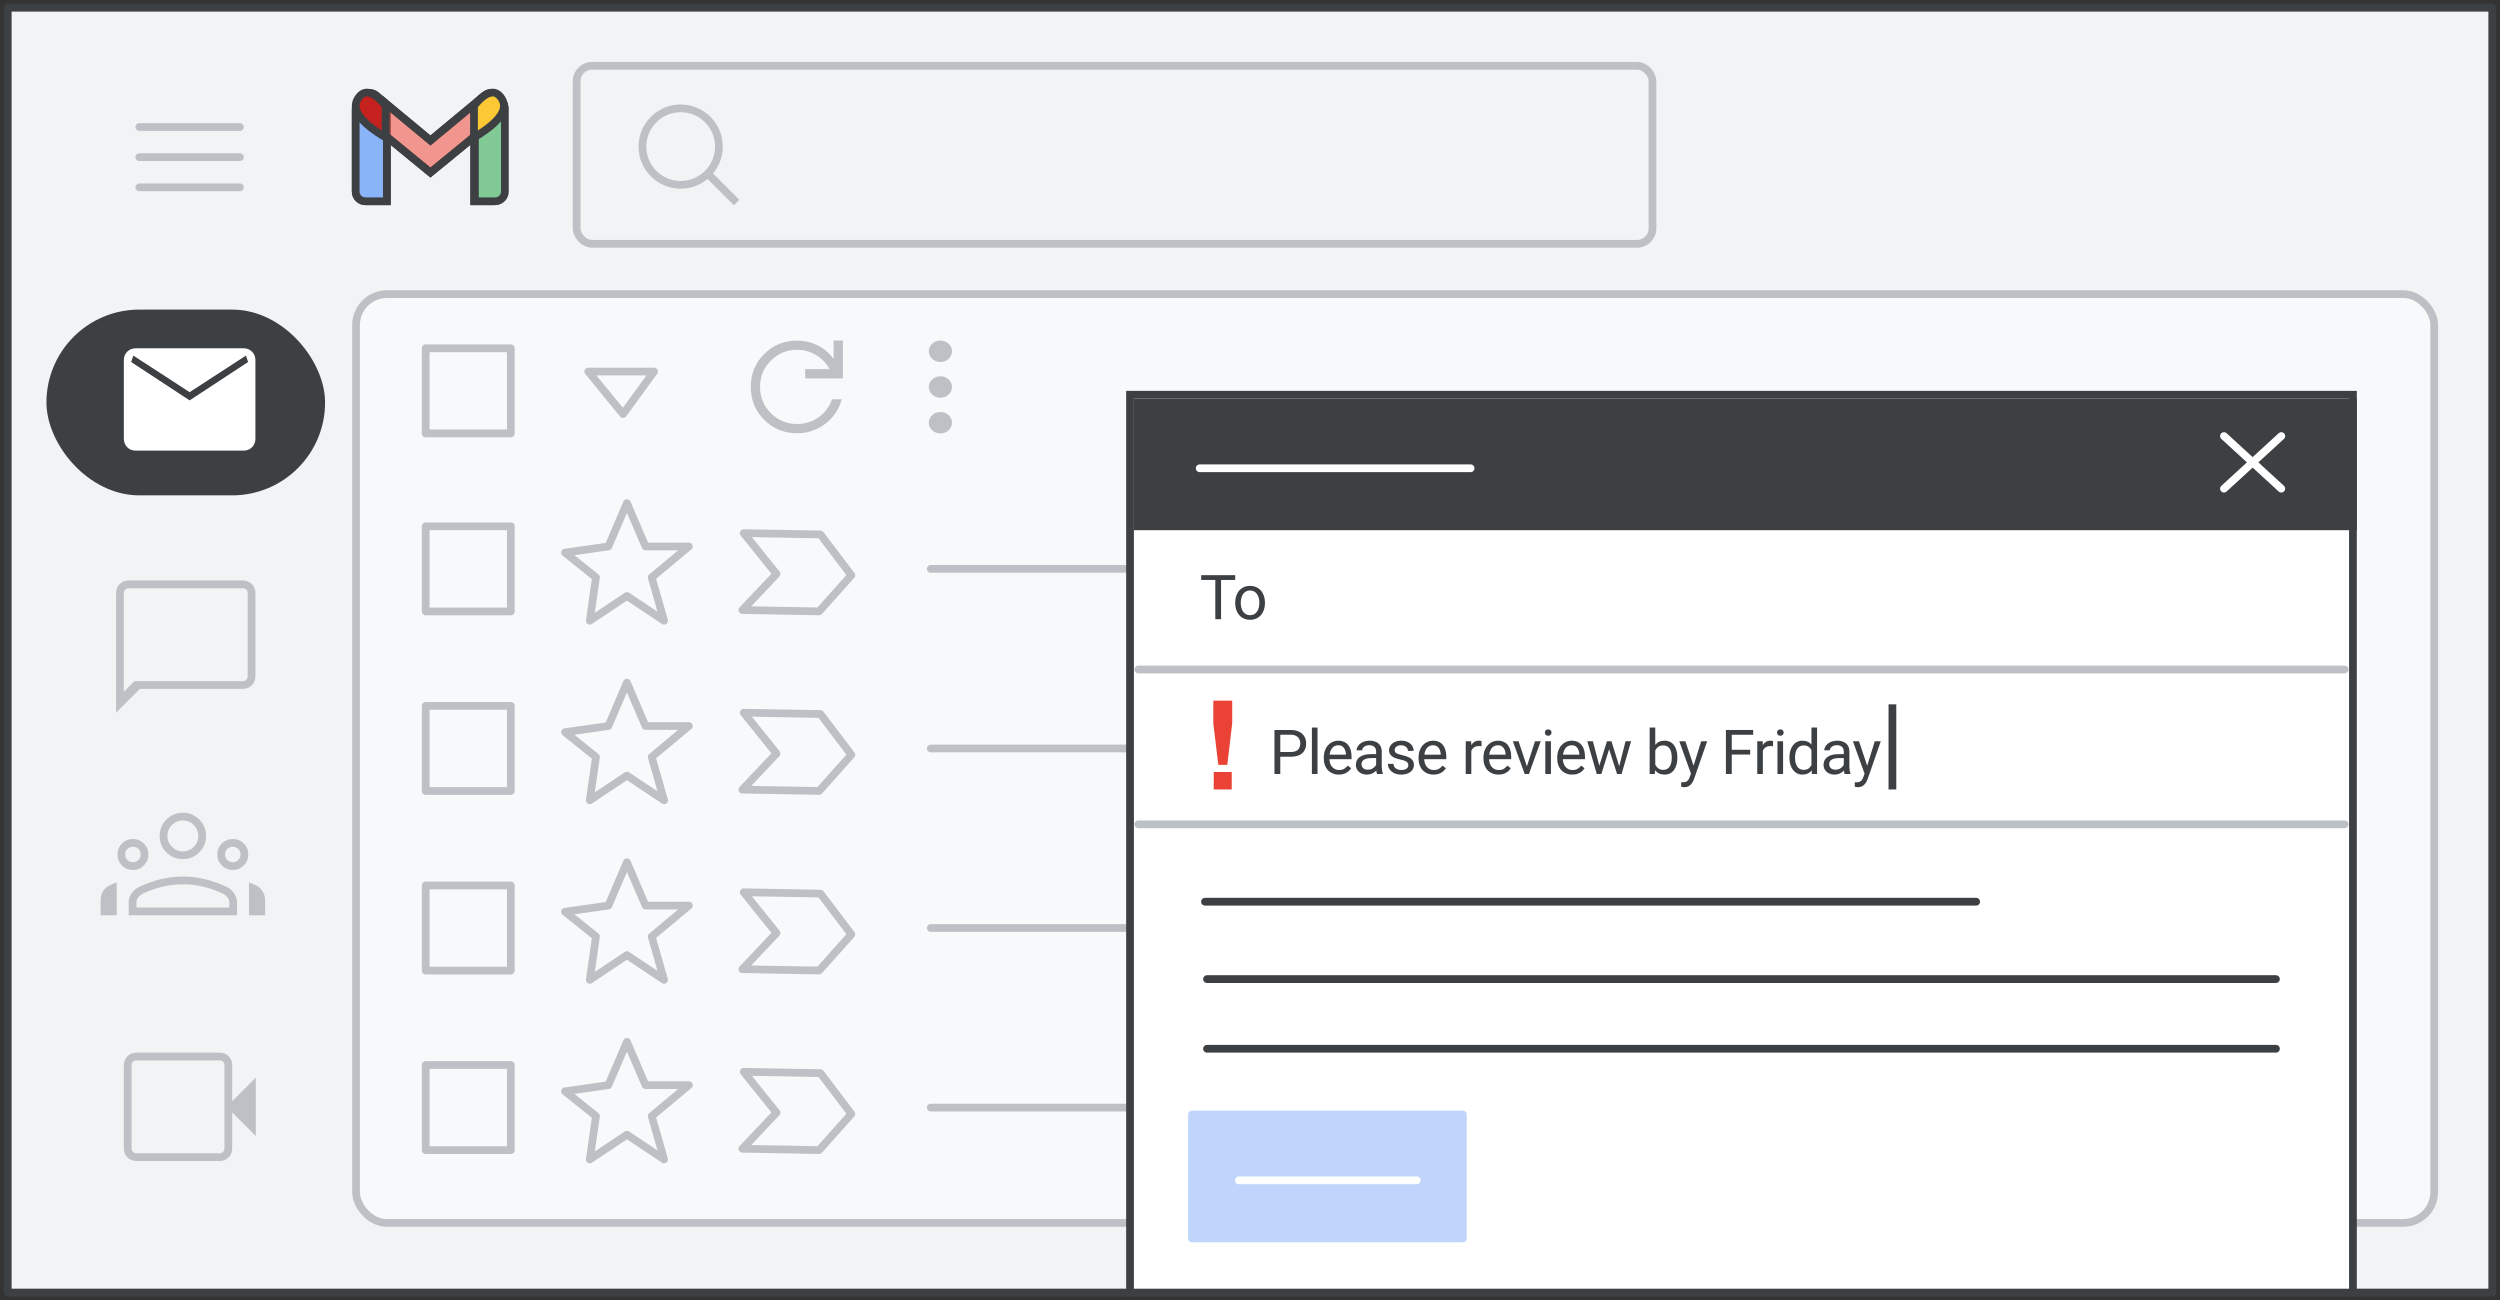 <?xml version="1.0" encoding="UTF-8"?>
<svg width="323px" height="168px" viewBox="0 0 323 168" version="1.1" xmlns="http://www.w3.org/2000/svg" xmlns:xlink="http://www.w3.org/1999/xlink" jetway-hooks="{}">
    <rect x="0" y="0" width="323" height="168" fill="#333333" stroke="none"/>
    <title>gmail-compose-exclamation-point</title>
    <g jetway-hook-id="BF36CAF0-791D-43D2-AA6A-C7175B95B940" id="gmail-compose-exclamation-point" stroke="none" stroke-width="1" fill="none" fill-rule="evenodd">
        <g jetway-hook-id="9554BDBB-95F5-4598-BE6A-B53F8F1308BA" id="Group">
            <g jetway-hook-id="910B7D93-B9D1-4671-A6E6-4AC3727F74FD">
                <g jetway-hook-id="4BF66750-F840-44DC-87BF-1671B5163443" id="Frames/desktop-light" transform="translate(1, 1)">
                    <rect jetway-hook-id="5E7FFC1F-4CEA-422D-8415-827341862A8F" id="border-copy" stroke="#3C4043" fill="#F1F3F4" stroke-linejoin="round" x="0" y="0" width="321" height="166"></rect>
                    <g jetway-hook-id="F2364B2D-76D0-465A-A457-2F75B56F43F1" id="Group-6" transform="translate(17, 7)">
                        <g jetway-hook-id="77864D29-FEB3-4250-9FE1-94EADFA4C0F0" id="Group" transform="translate(27, 3)">
                            <g jetway-hook-id="B81B63D3-A86B-4E23-A39D-4373870BD5FF" id="Logos/gmail">
                                <g jetway-hook-id="F6762DDA-5E00-4AE4-9776-B74E4237FA32" id="Group-6" transform="translate(0.957, 0.957)">
                                    <g jetway-hook-id="96055324-DC85-4EBB-96AC-DDA3EFF7416A" id="Group-5" fill="#FFFFFF">
                                        <g jetway-hook-id="D6852200-C99E-4F04-BD39-AE725071DBBF" id="Group">
                                            <path d="M1.244,0.858 L2.779,0.858 C3.466,0.858 4.023,1.415 4.023,2.102 L4.023,14.043 L4.023,14.043 L1.244,14.043 C0.557,14.043 9.99219893e-16,13.486 0,12.799 L0,2.102 C-8.41179808e-17,1.415 0.557,0.858 1.244,0.858 Z" jetway-hook-id="2E19C7A1-6539-46CB-92B6-931EC620389E" id="Rectangle" stroke="#3C4043"></path>
                                            <path d="M16.531,0.858 L17.905,0.858 C18.592,0.858 19.149,1.415 19.149,2.102 L19.149,12.799 C19.149,13.486 18.592,14.043 17.905,14.043 L15.287,14.043 L15.287,14.043 L15.287,2.102 C15.287,1.415 15.844,0.858 16.531,0.858 Z" jetway-hook-id="4C9B5B87-E693-46D8-A9F9-2B1383CADD6B" id="Rectangle" stroke="#3C4043"></path>
                                            <path d="M16.71,0.344 C17.249,-0.082 18.031,0.009 18.457,0.548 L18.457,0.548 L18.935,1.152 C19.355,1.684 19.272,2.455 18.747,2.885 L18.747,2.885 L9.655,10.335 L0.563,2.885 C0.038,2.455 -0.046,1.684 0.375,1.152 L0.853,0.548 C1.279,0.009 2.061,-0.082 2.6,0.344 L2.622,0.362 L2.622,0.362 L9.655,6.193 L16.687,0.362 C16.691,0.359 16.695,0.356 16.699,0.353 Z" jetway-hook-id="C196FBB4-0E3C-4B86-B01B-FD4E6E0D5909" id="Combined-Shape" stroke="#3C4043" fill-opacity="0.54"></path>
                                            <path d="M15.287,5.802 L15.287,1.682 C16.896,-0.24 18.103,-0.515 18.908,0.858 C19.712,2.232 18.505,3.88 15.287,5.802 Z" jetway-hook-id="E93E2551-B648-4BDE-AF28-585504E31328" id="Path-4"></path>
                                            <path d="M0,5.802 L0,1.682 C1.609,-0.24 2.816,-0.515 3.621,0.858 C4.425,2.232 3.218,3.88 0,5.802 Z" jetway-hook-id="77BF27F7-8330-45FD-BFD9-FBDF05C4FFF5" id="Path-4" transform="translate(1.931, 2.901) scale(-1, 1) translate(-1.931, -2.901) "></path>
                                        </g>
                                    </g>
                                    <g jetway-hook-id="4150F26B-5E36-4B3A-9CC2-B5CB2C09A285" id="Group" stroke="#3C4043">
                                        <path d="M1.244,0.858 L2.779,0.858 C3.466,0.858 4.023,1.415 4.023,2.102 L4.023,14.043 L4.023,14.043 L1.244,14.043 C0.557,14.043 -1.37926624e-16,13.486 0,12.799 L0,2.102 C-8.41179808e-17,1.415 0.557,0.858 1.244,0.858 Z" jetway-hook-id="4E14E3D8-7D4A-43DB-B5AE-E6B4233C875B" id="Rectangle" fill="#8AB4F8"></path>
                                        <path d="M16.646,0.858 L18.03,0.858 C18.717,0.858 19.274,1.415 19.274,2.102 L19.274,12.799 C19.274,13.486 18.717,14.043 18.03,14.043 L15.402,14.043 L15.402,14.043 L15.402,2.102 C15.402,1.415 15.959,0.858 16.646,0.858 Z" jetway-hook-id="DF458F66-AAFF-4D70-8604-22CCC7E15AD2" id="Rectangle" fill="#81C995"></path>
                                        <path d="M16.71,0.344 C17.249,-0.082 18.031,0.009 18.457,0.548 L18.457,0.548 L18.935,1.152 C19.355,1.684 19.272,2.455 18.747,2.885 L18.747,2.885 L9.655,10.335 L0.563,2.885 C0.038,2.455 -0.046,1.684 0.375,1.152 L0.853,0.548 C1.279,0.009 2.061,-0.082 2.6,0.344 C2.607,0.35 2.615,0.356 2.622,0.362 L9.654,6.193 L16.687,0.362 L16.687,0.362 Z" jetway-hook-id="53D65071-0E0E-4F51-9DD5-C10A3462A161" id="Combined-Shape" fill-opacity="0.54" fill="#EA4335"></path>
                                        <path d="M15.287,5.802 L15.287,1.682 C16.896,-0.24 18.103,-0.515 18.908,0.858 C19.712,2.232 18.505,3.88 15.287,5.802 Z" jetway-hook-id="E908EAF2-A691-4407-A11A-4FD4B4404B15" id="Path-4" fill="#FCC934"></path>
                                        <path d="M0,5.802 L0,1.682 C1.609,-0.24 2.816,-0.515 3.621,0.858 C4.425,2.232 3.218,3.88 0,5.802 Z" jetway-hook-id="336FD09D-E280-4551-ABD4-EBD9DF644411" id="Path-4" fill="#C5221F" transform="translate(1.931, 2.901) scale(-1, 1) translate(-1.931, -2.901) "></path>
                                    </g>
                                </g>
                            </g>
                        </g>
                        <g jetway-hook-id="E7C2E25D-1A2E-46EA-9BA9-690E0D286F9E" id="Group" transform="translate(0, 8)" stroke="#BDC1C6" stroke-linecap="round" stroke-linejoin="round">
                            <g jetway-hook-id="B09246C4-11E7-4C1D-B4B9-9DD422C70873" id="UI/menu-dark-grey">
                                <line x1="1.40946282e-16" y1="0.406" x2="13" y2="0.406" jetway-hook-id="21EF03B8-3D74-42B0-9BBA-695503352075" id="Line"></line>
                                <line x1="1.40946282e-16" y1="4.306" x2="13" y2="4.306" jetway-hook-id="FE941647-7963-4118-856B-42C48869E999" id="Line"></line>
                                <line x1="1.40946282e-16" y1="8.206" x2="13" y2="8.206" jetway-hook-id="670638BC-959F-4079-B450-5B04E9BB7A49" id="Line"></line>
                            </g>
                        </g>
                        <g jetway-hook-id="14790650-DEBD-4BFF-B9EA-FA052FB3A8D8" id="Group-4" transform="translate(56, 0)" stroke="#BDC1C6">
                            <rect jetway-hook-id="AA34A957-B20F-4BBD-92BA-009D0B93BF2A" id="Rectangle" x="0.5" y="0.5" width="139" height="23" rx="2"></rect>
                            <g jetway-hook-id="C9882D30-2E3D-4EA3-84A5-A48DEC38661C" id="Group" transform="translate(9, 6)">
                                <circle jetway-hook-id="2893723F-1CC2-4C01-9B08-1DAA6A5CE49F" id="Oval" cx="4.941" cy="4.941" r="4.941"></circle>
                                <line x1="8.824" y1="8.824" x2="11.818" y2="11.818" jetway-hook-id="DB919C70-42D7-4E0D-8D90-DCB3B9FA134E" id="Line-6" stroke-linecap="square"></line>
                            </g>
                        </g>
                    </g>
                </g>
                <g jetway-hook-id="69054F35-F03C-46AA-BED6-65169E36E8F9" id="Group-5" transform="translate(46, 38)">
                    <rect jetway-hook-id="6CD52C69-1FA3-42E3-A4AA-5B3A6AEFBD0A" id="Rectangle" stroke="#BDC1C6" fill="#F8F9FA" x="0" y="0" width="268.5" height="120" rx="4"></rect>
                    <g jetway-hook-id="E7953BCB-A032-4D1D-BB33-82EA801C0873" id="Group-2" transform="translate(9, 27)" stroke="#BDC1C6" stroke-linejoin="round">
                        <g jetway-hook-id="231B1767-C33F-480F-8EB7-F263C39DA527" id="Group">
                            <g jetway-hook-id="D9387E8B-9EEA-4AAF-AA5E-A0B5F2F94664" transform="translate(64, 8)" id="UI/line-dark-grey" stroke-linecap="round">
                                <g jetway-hook-id="F13A6E2A-1459-4839-9015-52CE988FC27A">
                                    <line x1="1.257" y1="0.5" x2="184.743" y2="0.5" jetway-hook-id="98DA8B2F-C7F4-4DFE-91CC-19815D2DA589" id="Line-5"></line>
                                </g>
                            </g>
                            <g jetway-hook-id="8B738C32-A660-41ED-9771-7420BD909B6F" id="UI/checkbox-light-grey" transform="translate(0, 3)">
                                <rect jetway-hook-id="DAF7A05A-9E90-4251-9B79-47B80D209337" id="Rectangle" x="0" y="0" width="11" height="11"></rect>
                            </g>
                            <g jetway-hook-id="582B5FEA-4439-48F5-A4AE-E6783FFB1353" id="Icons/star" transform="translate(18, 0)" stroke-linecap="round">
                                <polygon jetway-hook-id="254091C2-6063-4D14-8DDB-95381533BE16" id="Path-4" points="5.6 5.6 8 0 10.4 5.6 16 5.6 11.2 9.6 12.8 15.2 8 12 3.2 15.2 4 9.6 0 6.4"></polygon>
                            </g>
                            <polygon jetway-hook-id="7011608A-2788-4BC8-94AA-27A67EB7BCAF" id="Path" transform="translate(48, 8.971) rotate(1) translate(-48, -8.971) " points="41 4 45.329 9.202 41 13.941 50.915 13.941 55 9.202 50.915 4"></polygon>
                        </g>
                        <g jetway-hook-id="B8EBC589-AD09-4E3F-8A08-568CDAA165E3" id="Group" transform="translate(0, 23.2)">
                            <g jetway-hook-id="62D03A3A-E5D4-465C-AB61-24FBAD880061" transform="translate(64, 8)" id="UI/line-dark-grey" stroke-linecap="round">
                                <g jetway-hook-id="F13A6E2A-1459-4839-9015-52CE988FC27A">
                                    <line x1="1.257" y1="0.5" x2="184.743" y2="0.5" jetway-hook-id="98DA8B2F-C7F4-4DFE-91CC-19815D2DA589" id="Line-5"></line>
                                </g>
                            </g>
                            <g jetway-hook-id="31854EBE-2F47-4246-AE3C-7F12E0028DBF" id="UI/checkbox-light-grey" transform="translate(0, 3)">
                                <rect jetway-hook-id="BC6AD291-3851-441E-BF24-EAA5D035CF71" id="Rectangle" x="0" y="0" width="11" height="11"></rect>
                            </g>
                            <g jetway-hook-id="F05E81C0-F6D1-42C6-AF37-C346CCBFDCC6" id="Icons/star" transform="translate(18, 0)" stroke-linecap="round">
                                <polygon jetway-hook-id="11EAD2A9-6F22-4BC3-8DE9-03C08C3E7EAF" id="Path-4" points="5.6 5.6 8 0 10.4 5.6 16 5.6 11.2 9.6 12.8 15.2 8 12 3.2 15.2 4 9.6 0 6.4"></polygon>
                            </g>
                            <polygon jetway-hook-id="9728B216-FCFC-4839-A997-45E32919D68F" id="Path" transform="translate(48, 8.971) rotate(1) translate(-48, -8.971) " points="41 4 45.329 9.202 41 13.941 50.915 13.941 55 9.202 50.915 4"></polygon>
                        </g>
                        <g jetway-hook-id="5AD9A54F-4E11-450A-B067-A9E6AE83AF4D" id="Group" transform="translate(0, 46.4)">
                            <g jetway-hook-id="152C5CEF-A7D5-4DCF-B6A6-BFC9E5F1F8D3" transform="translate(64, 8)" id="UI/line-dark-grey" stroke-linecap="round">
                                <g jetway-hook-id="F13A6E2A-1459-4839-9015-52CE988FC27A">
                                    <line x1="1.257" y1="0.5" x2="184.743" y2="0.5" jetway-hook-id="98DA8B2F-C7F4-4DFE-91CC-19815D2DA589" id="Line-5"></line>
                                </g>
                            </g>
                            <g jetway-hook-id="7AC8166A-61D4-4188-AB76-9DCF2A200E60" id="UI/checkbox-light-grey" transform="translate(0, 3)">
                                <rect jetway-hook-id="A52DCF10-4D86-47B6-807D-D958D1D30635" id="Rectangle" x="0" y="0" width="11" height="11"></rect>
                            </g>
                            <g jetway-hook-id="3C028224-F1D6-4368-89B7-F590840EC240" id="Icons/star" transform="translate(18, 0)" stroke-linecap="round">
                                <polygon jetway-hook-id="C2B65032-7552-47B0-8CFC-5C0E05B36778" id="Path-4" points="5.6 5.6 8 0 10.4 5.6 16 5.6 11.2 9.6 12.8 15.2 8 12 3.2 15.2 4 9.6 0 6.4"></polygon>
                            </g>
                            <polygon jetway-hook-id="77D725AB-196A-44D2-A84E-77A929AF9ED3" id="Path" transform="translate(48, 8.971) rotate(1) translate(-48, -8.971) " points="41 4 45.329 9.202 41 13.941 50.915 13.941 55 9.202 50.915 4"></polygon>
                        </g>
                        <g jetway-hook-id="9ED28291-4AC3-4010-8954-E99136414BA6" id="Group" transform="translate(0, 69.6)">
                            <g jetway-hook-id="C8C5AC43-61F9-4AC0-9C0D-7E9365C981BA" transform="translate(64, 8)" id="UI/line-dark-grey" stroke-linecap="round">
                                <g jetway-hook-id="F13A6E2A-1459-4839-9015-52CE988FC27A">
                                    <line x1="1.257" y1="0.5" x2="184.743" y2="0.5" jetway-hook-id="98DA8B2F-C7F4-4DFE-91CC-19815D2DA589" id="Line-5"></line>
                                </g>
                            </g>
                            <g jetway-hook-id="1BECA532-41D0-42FD-A1C2-FB7EB52B555E" id="UI/checkbox-light-grey" transform="translate(0, 3)">
                                <rect jetway-hook-id="AE41C9D8-94C5-4228-8710-4727F6864A17" id="Rectangle" x="0" y="0" width="11" height="11"></rect>
                            </g>
                            <g jetway-hook-id="C3952A05-4DBB-410F-81C2-BD51C865D901" id="Icons/star" transform="translate(18, 0)" stroke-linecap="round">
                                <polygon jetway-hook-id="D4D71729-F195-4601-9628-8464F844C54D" id="Path-4" points="5.6 5.6 8 0 10.4 5.6 16 5.6 11.2 9.6 12.8 15.2 8 12 3.2 15.2 4 9.6 0 6.4"></polygon>
                            </g>
                            <polygon jetway-hook-id="D5B89CE8-65D4-4D30-98ED-4B61ADDD52DA" id="Path" transform="translate(48, 8.971) rotate(1) translate(-48, -8.971) " points="41 4 45.329 9.202 41 13.941 50.915 13.941 55 9.202 50.915 4"></polygon>
                        </g>
                    </g>
                    <g jetway-hook-id="2588986C-4C8F-48FC-80EF-F3FD30F44B1C" id="UI/checkbox-light-grey" transform="translate(9, 7)" stroke="#BDC1C6" stroke-linejoin="round">
                        <rect jetway-hook-id="5834984F-04DF-47A3-814B-B901BF15DD28" id="Rectangle" x="0" y="0" width="11" height="11"></rect>
                    </g>
                    <g jetway-hook-id="8C36267A-6846-4905-939A-932E4DFEE913" id="Icons/arrow-expand-sm" transform="translate(30, 10)" stroke="#BDC1C6" stroke-linecap="round" stroke-linejoin="round">
                        <polygon jetway-hook-id="5188738D-BDD5-450B-8BD6-62EA3118360E" id="Path-4" points="0 0 8.5 0 4.5 5.5"></polygon>
                    </g>
                    <g jetway-hook-id="41259733-40C5-4F7A-8D96-ACB297EC3A0C" id="Icons/menu-more-light-grey" transform="translate(74, 6)" fill="#BDC1C6">
                        <ellipse jetway-hook-id="31CDE8BF-8526-4496-9612-5BEB4154A94F" id="Oval" cx="1.5" cy="1.385" rx="1.5" ry="1.385"></ellipse>
                        <ellipse jetway-hook-id="A9232C67-4199-45E7-8E6D-D6B833449821" id="Oval" cx="1.5" cy="6" rx="1.5" ry="1.385"></ellipse>
                        <ellipse jetway-hook-id="8AD0FF8E-7966-4B1D-B0C2-DAC2D34F826D" id="Oval" cx="1.5" cy="10.615" rx="1.5" ry="1.385"></ellipse>
                    </g>
                    <g jetway-hook-id="951C3329-9371-47B3-AD10-8E6BF7BF1BAD" id="refresh_BASELINE_NV200_24dp" transform="translate(51, 6)" fill="#BDC1C6" fill-rule="nonzero">
                        <path d="M5.99,11.98 C4.313,11.98 2.895,11.401 1.737,10.243 C0.579,9.085 0,7.667 0,5.99 C0,4.313 0.579,2.895 1.737,1.737 C2.895,0.579 4.313,0 5.99,0 C6.922,0 7.804,0.206 8.635,0.619 C9.467,1.032 10.156,1.617 10.702,2.376 L10.702,0 L11.9,0 L11.9,4.892 L7.028,4.892 L7.028,3.694 L10.183,3.694 C9.757,2.922 9.171,2.313 8.426,1.867 C7.68,1.421 6.868,1.198 5.99,1.198 C4.659,1.198 3.527,1.664 2.596,2.596 C1.664,3.527 1.198,4.659 1.198,5.99 C1.198,7.321 1.664,8.452 2.596,9.384 C3.527,10.316 4.659,10.782 5.99,10.782 C7.015,10.782 7.94,10.489 8.765,9.903 C9.591,9.318 10.17,8.546 10.502,7.587 L11.76,7.587 C11.401,8.892 10.685,9.95 9.614,10.762 C8.542,11.574 7.334,11.98 5.99,11.98 Z" jetway-hook-id="F9D92A5E-6007-45D9-B4B8-3B16FDF0325D" id="Path"></path>
                    </g>
                </g>
                <g jetway-hook-id="9234D0B8-7509-444C-93E0-E1AFCFEFD551" id="videocam_BASELINE_P900_24dp-(3)" transform="translate(16, 136)" fill="#BDC1C6" fill-rule="nonzero">
                    <path d="M1.625,14 C1.158,14 0.771,13.846 0.463,13.537 C0.154,13.229 4.4408921e-16,12.842 4.4408921e-16,12.375 L4.4408921e-16,1.625 C4.4408921e-16,1.158 0.154,0.771 0.463,0.463 C0.771,0.154 1.158,0 1.625,0 L12.4,0 C12.85,0 13.229,0.154 13.537,0.463 C13.846,0.771 14,1.158 14,1.625 L14,6.275 L17.05,3.225 L17.05,10.775 L14,7.725 L14,12.375 C14,12.842 13.846,13.229 13.537,13.537 C13.229,13.846 12.85,14 12.4,14 L1.625,14 Z M1.625,13 L12.4,13 C12.567,13 12.708,12.942 12.825,12.825 C12.942,12.708 13,12.558 13,12.375 L13,1.625 C13,1.442 12.942,1.292 12.825,1.175 C12.708,1.058 12.567,1 12.4,1 L1.625,1 C1.442,1 1.292,1.058 1.175,1.175 C1.058,1.292 1,1.442 1,1.625 L1,12.375 C1,12.558 1.058,12.708 1.175,12.825 C1.292,12.942 1.442,13 1.625,13 Z M1,13 C1,13 1,12.942 1,12.825 C1,12.708 1,12.558 1,12.375 L1,1.625 C1,1.442 1,1.292 1,1.175 C1,1.058 1,1 1,1 C1,1 1,1.058 1,1.175 C1,1.292 1,1.442 1,1.625 L1,12.375 C1,12.558 1,12.708 1,12.825 C1,12.942 1,13 1,13 Z" jetway-hook-id="4AB2CE18-9655-4A63-9F43-71A71BF19387" id="Shape"></path>
                </g>
                <g jetway-hook-id="DC661143-19C7-45A2-8EC6-A5E95292E191" id="gmail_groups_BASELINE_P900_24dp" transform="translate(13, 105)" fill="#BDC1C6" fill-rule="nonzero">
                    <path d="M10.625,6 C9.792,6 9.083,5.708 8.5,5.125 C7.917,4.542 7.625,3.833 7.625,3 C7.625,2.183 7.917,1.479 8.5,0.887 C9.083,0.296 9.792,0 10.625,0 C11.458,0 12.167,0.296 12.75,0.887 C13.333,1.479 13.625,2.183 13.625,3 C13.625,3.833 13.333,4.542 12.75,5.125 C12.167,5.708 11.458,6 10.625,6 Z M3.625,13.25 L3.625,11.6 C3.625,11.183 3.746,10.796 3.987,10.438 C4.229,10.079 4.55,9.8 4.95,9.6 C5.9,9.15 6.846,8.812 7.787,8.588 C8.729,8.363 9.675,8.25 10.625,8.25 C11.575,8.25 12.521,8.363 13.463,8.588 C14.404,8.812 15.35,9.15 16.3,9.6 C16.7,9.8 17.021,10.079 17.262,10.438 C17.504,10.796 17.625,11.183 17.625,11.6 L17.625,13.25 L3.625,13.25 Z M10.625,5 C11.175,5 11.646,4.804 12.037,4.412 C12.429,4.021 12.625,3.55 12.625,3 C12.625,2.45 12.429,1.979 12.037,1.587 C11.646,1.196 11.175,1 10.625,1 C10.075,1 9.604,1.196 9.213,1.587 C8.821,1.979 8.625,2.45 8.625,3 C8.625,3.55 8.821,4.021 9.213,4.412 C9.604,4.804 10.075,5 10.625,5 Z M4.625,12.25 L16.625,12.25 L16.625,11.6 C16.625,11.367 16.554,11.154 16.413,10.963 C16.271,10.771 16.075,10.608 15.825,10.475 C14.992,10.075 14.142,9.771 13.275,9.562 C12.408,9.354 11.525,9.25 10.625,9.25 C9.725,9.25 8.842,9.354 7.975,9.562 C7.108,9.771 6.258,10.075 5.425,10.475 C5.175,10.608 4.979,10.771 4.838,10.963 C4.696,11.154 4.625,11.367 4.625,11.6 L4.625,12.25 Z M0,13.25 L2.075,13.25 L2.075,9 C1.892,9.067 1.725,9.133 1.575,9.2 C1.425,9.267 1.267,9.342 1.1,9.425 C0.75,9.592 0.479,9.846 0.287,10.188 C0.096,10.529 0,10.9 0,11.3 L0,13.25 Z M19.175,13.25 L21.25,13.25 L21.25,11.3 C21.25,10.9 21.15,10.529 20.95,10.188 C20.75,9.846 20.483,9.592 20.15,9.425 C19.983,9.342 19.821,9.267 19.663,9.2 C19.504,9.133 19.342,9.067 19.175,9 L19.175,13.25 Z M4.175,6.4 C4.458,6.4 4.696,6.304 4.888,6.112 C5.079,5.921 5.175,5.683 5.175,5.4 C5.175,5.117 5.079,4.879 4.888,4.688 C4.696,4.496 4.458,4.4 4.175,4.4 C3.892,4.4 3.654,4.496 3.462,4.688 C3.271,4.879 3.175,5.117 3.175,5.4 C3.175,5.683 3.271,5.921 3.462,6.112 C3.654,6.304 3.892,6.4 4.175,6.4 Z M4.175,7.4 C3.608,7.4 3.133,7.204 2.75,6.812 C2.367,6.421 2.175,5.95 2.175,5.4 C2.175,4.85 2.367,4.379 2.75,3.987 C3.133,3.596 3.608,3.4 4.175,3.4 C4.725,3.4 5.196,3.596 5.588,3.987 C5.979,4.379 6.175,4.85 6.175,5.4 C6.175,5.95 5.979,6.421 5.588,6.812 C5.196,7.204 4.725,7.4 4.175,7.4 Z M17.075,6.4 C17.358,6.4 17.596,6.304 17.788,6.112 C17.979,5.921 18.075,5.683 18.075,5.4 C18.075,5.117 17.979,4.879 17.788,4.688 C17.596,4.496 17.358,4.4 17.075,4.4 C16.792,4.4 16.554,4.496 16.363,4.688 C16.171,4.879 16.075,5.117 16.075,5.4 C16.075,5.683 16.171,5.921 16.363,6.112 C16.554,6.304 16.792,6.4 17.075,6.4 Z M17.075,7.4 C16.525,7.4 16.054,7.204 15.662,6.812 C15.271,6.421 15.075,5.95 15.075,5.4 C15.075,4.85 15.271,4.379 15.662,3.987 C16.054,3.596 16.525,3.4 17.075,3.4 C17.642,3.4 18.117,3.596 18.5,3.987 C18.883,4.379 19.075,4.85 19.075,5.4 C19.075,5.95 18.883,6.421 18.5,6.812 C18.117,7.204 17.642,7.4 17.075,7.4 Z" jetway-hook-id="C48C6226-8DD7-4FCE-89A3-BA2EDD5D2867" id="Shape"></path>
                </g>
                <g jetway-hook-id="D7E1E117-E632-48C0-B471-3F2D18B0747B" id="mail_BASELINE_P900_24dp-(2)" transform="translate(15, 46)" fill="#BDC1C6" fill-rule="nonzero">
                    <path d="M1.625,14 C1.158,14 0.771,13.846 0.463,13.537 C0.154,13.229 0,12.842 0,12.375 L0,1.625 C0,1.158 0.154,0.771 0.463,0.463 C0.771,0.154 1.158,0 1.625,0 L16.375,0 C16.842,0 17.229,0.154 17.538,0.463 C17.846,0.771 18,1.158 18,1.625 L18,12.375 C18,12.842 17.846,13.229 17.538,13.537 C17.229,13.846 16.842,14 16.375,14 L1.625,14 Z M9,7.125 L1,1.875 L1,12.375 C1,12.558 1.058,12.708 1.175,12.825 C1.292,12.942 1.442,13 1.625,13 L16.375,13 C16.558,13 16.708,12.942 16.825,12.825 C16.942,12.708 17,12.558 17,12.375 L17,1.875 L9,7.125 Z M9,6 L16.7,1 L1.3,1 L9,6 Z M1,1.875 L1,1 L1,1.875 L1,12.375 C1,12.558 1.058,12.708 1.175,12.825 C1.292,12.942 1.442,13 1.625,13 L1,13 C1,13 1,12.942 1,12.825 C1,12.708 1,12.558 1,12.375 L1,1.875 Z" jetway-hook-id="C322C7A9-D3CD-4058-A4B3-47DF124B6FCE" id="Shape"></path>
                </g>
                <g jetway-hook-id="F55A4F3E-B86A-42BA-90B7-AA250F216C39" id="chat_bubble_BASELINE_P900_24dp" transform="translate(15, 75)" fill="#BDC1C6" fill-rule="nonzero">
                    <path d="M0,17.075 L0,1.625 C0,1.158 0.154,0.771 0.463,0.463 C0.771,0.154 1.158,0 1.625,0 L16.375,0 C16.842,0 17.229,0.154 17.538,0.463 C17.846,0.771 18,1.158 18,1.625 L18,12.375 C18,12.842 17.846,13.229 17.538,13.537 C17.229,13.846 16.842,14 16.375,14 L3.075,14 L0,17.075 Z M2.375,13 L16.375,13 C16.558,13 16.708,12.942 16.825,12.825 C16.942,12.708 17,12.558 17,12.375 L17,1.625 C17,1.442 16.942,1.292 16.825,1.175 C16.708,1.058 16.558,1 16.375,1 L1.625,1 C1.442,1 1.292,1.058 1.175,1.175 C1.058,1.292 1,1.442 1,1.625 L1,14.375 L2.375,13 Z M1,13 L1,1.625 C1,1.442 1,1.292 1,1.175 C1,1.058 1,1 1,1 C1,1 1,1.058 1,1.175 C1,1.292 1,1.442 1,1.625 L1,12.375 C1,12.558 1,12.708 1,12.825 C1,12.942 1,13 1,13 Z" jetway-hook-id="B2081349-1729-4140-86B0-269D45125487" id="Shape"></path>
                </g>
            </g>
        </g>
        <g jetway-hook-id="8FBCB8BF-B7E1-4752-877E-EA54410CB7AB" id="Group-3" transform="translate(6, 40)">
            <rect jetway-hook-id="923B7A67-8CDB-4A7E-A502-353CB7F6161A" id="Rectangle" fill="#3C4043" x="0" y="0" width="36" height="24" rx="12"></rect>
            <g jetway-hook-id="F7FA0C72-7DEF-4908-9030-01306FDC6AD4" id="mail_BASELINE_P900_24dp-(3)" transform="translate(10, 5)" fill="#FFFFFF" fill-rule="nonzero">
                <path d="M1.535,13.222 C1.094,13.222 0.728,13.077 0.437,12.785 C0.146,12.494 0,12.128 0,11.688 L0,1.535 C0,1.094 0.146,0.728 0.437,0.437 C0.728,0.146 1.094,0 1.535,0 L15.465,0 C15.906,0 16.272,0.146 16.563,0.437 C16.854,0.728 17,1.094 17,1.535 L17,11.688 C17,12.128 16.854,12.494 16.563,12.785 C16.272,13.077 15.906,13.222 15.465,13.222 L1.535,13.222 Z M8.5,6.729 L0.944,1.771 L0.944,11.688 C0.944,11.861 1,12.002 1.11,12.113 C1.22,12.223 1.362,12.278 1.535,12.278 L15.465,12.278 C15.638,12.278 15.78,12.223 15.89,12.113 C16,12.002 16.056,11.861 16.056,11.688 L16.056,1.771 L8.5,6.729 Z M8.5,5.667 L15.772,0.944 L1.228,0.944 L8.5,5.667 Z M16.056,1.771 L15.772,0.944 L1.228,0.944 L0.944,1.771 L0.944,11.688 C0.944,11.861 1,12.002 1.11,12.113 C1.22,12.223 1.362,12.278 1.535,12.278 L15.465,12.278 C15.638,12.278 15.78,12.223 15.89,12.113 C16,12.002 16.056,11.861 16.056,11.688 L16.056,1.771 Z" jetway-hook-id="31D2930B-DF5D-43CC-A38D-F5B188A8E3C5" id="Shape"></path>
            </g>
        </g>
        <g jetway-hook-id="787D1201-7B10-4651-94A0-DFFA1FC1A90D" id="Group-3" transform="translate(146, 51)">
            <rect jetway-hook-id="0E9EEAA3-3D7C-44D6-8F1F-FDA7B05513FD" id="Rectangle" stroke="#3C4043" fill="#FFFFFF" x="0" y="0" width="158" height="116"></rect>
            <rect jetway-hook-id="7ABA8BCF-15E0-471D-AEDC-008E406D9ABC" id="Rectangle" stroke="#3C4043" fill="#3C4043" x="1" y="1" width="157" height="16"></rect>
            <g jetway-hook-id="44C3052E-9D4A-4935-9287-EB1C99B03EB6" id="Group" transform="translate(8, 93)" opacity="0.34">
                <g jetway-hook-id="30883013-6018-41CC-9D66-BA2CE8555C31" id="UI/button-blue">
                    <rect jetway-hook-id="AA475223-7895-4DC5-AD7E-F125A0896E76" id="Rectangle" stroke="#4285F4" fill="#4285F4" fill-rule="nonzero" stroke-linejoin="round" x="0" y="0" width="35" height="16"></rect>
                    <line x1="6.058" y1="8.5" x2="29.04" y2="8.5" jetway-hook-id="A93550F6-6E18-4FE8-BE9E-1DDE4042D21F" id="Line" stroke="#FFFFFF" stroke-linecap="round"></line>
                </g>
            </g>
            <g jetway-hook-id="8BC8B1BC-A865-425A-819A-48EED83A9BA6" id="Group" transform="translate(0, 35)" stroke="#BDC1C6" stroke-linecap="round" stroke-linejoin="round">
                <g jetway-hook-id="1DCFC90B-4F19-483A-B49B-A110D5A0BB28" id="UI/line-light-grey">
                    <line x1="1.068" y1="0.5" x2="156.932" y2="0.5" jetway-hook-id="98DA8B2F-C7F4-4DFE-91CC-19815D2DA589" id="Line-5"></line>
                </g>
            </g>
            <g jetway-hook-id="8119A0D5-7877-4B9F-84F1-D05007381470" id="To" transform="translate(9.195, 23.312)" fill="#3C4043" fill-rule="nonzero">
                <path d="M2.566,0 L2.566,5.688 L1.824,5.688 L1.824,0 L2.566,0 Z M4.395,0 L4.395,0.617 L0,0.617 L0,0 L4.395,0 Z" jetway-hook-id="C9EF6A95-D88A-4B9A-AE42-3C80C8A2D19A" id="Shape"></path>
                <path d="M4.391,3.621 L4.391,3.531 C4.391,3.227 4.435,2.943 4.524,2.682 C4.612,2.42 4.74,2.192 4.906,1.998 C5.073,1.804 5.275,1.653 5.512,1.545 C5.749,1.437 6.014,1.383 6.309,1.383 C6.606,1.383 6.873,1.437 7.111,1.545 C7.35,1.653 7.553,1.804 7.721,1.998 C7.889,2.192 8.017,2.42 8.106,2.682 C8.194,2.943 8.238,3.227 8.238,3.531 L8.238,3.621 C8.238,3.926 8.194,4.208 8.106,4.469 C8.017,4.729 7.889,4.956 7.721,5.15 C7.553,5.344 7.351,5.495 7.115,5.604 C6.88,5.712 6.613,5.766 6.317,5.766 C6.02,5.766 5.753,5.712 5.516,5.604 C5.279,5.495 5.076,5.344 4.908,5.15 C4.74,4.956 4.612,4.729 4.524,4.469 C4.435,4.208 4.391,3.926 4.391,3.621 Z M5.113,3.531 L5.113,3.621 C5.113,3.832 5.138,4.031 5.188,4.217 C5.237,4.403 5.312,4.568 5.412,4.711 C5.513,4.854 5.638,4.967 5.789,5.049 C5.94,5.131 6.116,5.172 6.317,5.172 C6.514,5.172 6.688,5.131 6.838,5.049 C6.988,4.967 7.112,4.854 7.211,4.711 C7.31,4.568 7.385,4.403 7.436,4.217 C7.486,4.031 7.512,3.832 7.512,3.621 L7.512,3.531 C7.512,3.323 7.486,3.126 7.436,2.939 C7.385,2.753 7.309,2.588 7.209,2.443 C7.109,2.299 6.984,2.185 6.834,2.102 C6.684,2.018 6.509,1.977 6.309,1.977 C6.111,1.977 5.937,2.018 5.787,2.102 C5.638,2.185 5.513,2.299 5.412,2.443 C5.312,2.588 5.237,2.753 5.188,2.939 C5.138,3.126 5.113,3.323 5.113,3.531 Z" jetway-hook-id="623C93B8-402E-4CB4-BA99-C3A4F6F163D2" id="Shape"></path>
            </g>
            <g jetway-hook-id="35CFB621-3D43-4453-B0C8-6F911FFEACD0" id="Please-review-by-Fri" transform="translate(18.66, 43)" fill="#3C4043" fill-rule="nonzero">
                <path d="M2.098,3.77 L0.578,3.77 L0.578,3.156 L2.098,3.156 C2.392,3.156 2.63,3.109 2.812,3.016 C2.995,2.922 3.128,2.792 3.213,2.625 C3.298,2.458 3.34,2.268 3.34,2.055 C3.34,1.859 3.298,1.676 3.213,1.504 C3.128,1.332 2.995,1.193 2.812,1.088 C2.63,0.982 2.392,0.93 2.098,0.93 L0.754,0.93 L0.754,6 L0,6 L0,0.312 L2.098,0.312 C2.527,0.312 2.891,0.387 3.188,0.535 C3.484,0.684 3.71,0.889 3.863,1.15 C4.017,1.412 4.094,1.711 4.094,2.047 C4.094,2.411 4.017,2.723 3.863,2.98 C3.71,3.238 3.484,3.434 3.188,3.568 C2.891,3.702 2.527,3.77 2.098,3.77 Z" jetway-hook-id="7303E13C-DFFD-4C7C-B1EF-573252755874" id="Path"></path>
                <polygon jetway-hook-id="684DC44B-4855-4657-930D-0BDBE7204A4A" id="Path" points="5.563 0 5.563 6 4.836 6 4.836 0"></polygon>
                <path d="M8.317,6.078 C8.022,6.078 7.756,6.028 7.518,5.928 C7.28,5.827 7.075,5.686 6.905,5.504 C6.734,5.322 6.603,5.105 6.512,4.855 C6.421,4.605 6.375,4.332 6.375,4.035 L6.375,3.871 C6.375,3.527 6.426,3.221 6.528,2.951 C6.629,2.682 6.767,2.453 6.942,2.266 C7.116,2.078 7.314,1.936 7.535,1.84 C7.757,1.743 7.986,1.695 8.223,1.695 C8.525,1.695 8.786,1.747 9.006,1.852 C9.226,1.956 9.407,2.101 9.547,2.287 C9.688,2.473 9.792,2.692 9.86,2.943 C9.927,3.195 9.961,3.469 9.961,3.766 L9.961,4.09 L6.805,4.09 L6.805,3.5 L9.239,3.5 L9.239,3.445 C9.228,3.258 9.19,3.076 9.123,2.898 C9.057,2.721 8.952,2.576 8.809,2.461 C8.666,2.346 8.47,2.289 8.223,2.289 C8.059,2.289 7.908,2.324 7.77,2.393 C7.632,2.462 7.513,2.564 7.414,2.699 C7.315,2.835 7.239,3 7.184,3.195 C7.129,3.391 7.102,3.616 7.102,3.871 L7.102,4.035 C7.102,4.236 7.13,4.424 7.186,4.6 C7.242,4.775 7.324,4.93 7.432,5.062 C7.54,5.195 7.672,5.299 7.826,5.375 C7.981,5.451 8.158,5.488 8.356,5.488 C8.611,5.488 8.827,5.436 9.004,5.332 C9.181,5.228 9.336,5.089 9.469,4.914 L9.907,5.262 C9.815,5.4 9.7,5.531 9.559,5.656 C9.418,5.781 9.246,5.883 9.041,5.961 C8.837,6.039 8.595,6.078 8.317,6.078 Z" jetway-hook-id="0F0DB291-9BC0-4DEA-9274-C1653A633745" id="Path"></path>
                <path d="M13.137,5.277 L13.137,3.102 C13.137,2.935 13.104,2.79 13.038,2.666 C12.971,2.542 12.872,2.447 12.739,2.379 C12.606,2.311 12.442,2.277 12.247,2.277 C12.064,2.277 11.905,2.309 11.768,2.371 C11.631,2.434 11.525,2.516 11.448,2.617 C11.371,2.719 11.332,2.828 11.332,2.945 L10.61,2.945 C10.61,2.794 10.649,2.645 10.727,2.496 C10.805,2.348 10.918,2.213 11.065,2.092 C11.212,1.971 11.389,1.874 11.596,1.803 C11.803,1.731 12.034,1.695 12.29,1.695 C12.597,1.695 12.868,1.747 13.104,1.852 C13.34,1.956 13.525,2.113 13.659,2.322 C13.793,2.532 13.86,2.794 13.86,3.109 L13.86,5.078 C13.86,5.219 13.872,5.368 13.897,5.527 C13.922,5.686 13.959,5.823 14.008,5.938 L14.008,6 L13.254,6 C13.218,5.917 13.189,5.805 13.168,5.666 C13.148,5.527 13.137,5.397 13.137,5.277 Z M13.262,3.438 L13.27,3.945 L12.54,3.945 C12.334,3.945 12.15,3.962 11.989,3.994 C11.827,4.027 11.692,4.076 11.582,4.141 C11.473,4.206 11.39,4.287 11.332,4.385 C11.275,4.482 11.247,4.596 11.247,4.727 C11.247,4.859 11.277,4.98 11.336,5.09 C11.396,5.199 11.487,5.286 11.608,5.35 C11.729,5.413 11.878,5.445 12.055,5.445 C12.277,5.445 12.472,5.398 12.641,5.305 C12.81,5.211 12.945,5.096 13.045,4.961 C13.146,4.826 13.2,4.694 13.207,4.566 L13.516,4.914 C13.498,5.023 13.448,5.145 13.368,5.277 C13.287,5.41 13.18,5.537 13.045,5.658 C12.911,5.779 12.752,5.88 12.569,5.959 C12.385,6.038 12.179,6.078 11.95,6.078 C11.663,6.078 11.413,6.022 11.198,5.91 C10.983,5.798 10.816,5.648 10.698,5.459 C10.579,5.27 10.52,5.059 10.52,4.824 C10.52,4.598 10.564,4.398 10.653,4.225 C10.741,4.051 10.869,3.907 11.036,3.791 C11.202,3.675 11.403,3.587 11.637,3.527 C11.872,3.467 12.133,3.438 12.422,3.438 L13.262,3.438 Z" jetway-hook-id="5D3D90D2-1285-42EA-AAA9-E36FE9BCF7B7" id="Shape"></path>
                <path d="M17.297,4.879 C17.297,4.775 17.275,4.678 17.229,4.588 C17.184,4.498 17.091,4.416 16.952,4.342 C16.812,4.268 16.603,4.203 16.325,4.148 C16.09,4.099 15.879,4.04 15.69,3.973 C15.501,3.905 15.341,3.823 15.21,3.727 C15.078,3.63 14.977,3.517 14.907,3.387 C14.837,3.257 14.801,3.104 14.801,2.93 C14.801,2.763 14.839,2.605 14.913,2.457 C14.987,2.309 15.092,2.177 15.229,2.062 C15.366,1.948 15.531,1.858 15.723,1.793 C15.916,1.728 16.131,1.695 16.368,1.695 C16.706,1.695 16.995,1.755 17.235,1.875 C17.475,1.995 17.658,2.154 17.786,2.354 C17.913,2.553 17.977,2.773 17.977,3.016 L17.255,3.016 C17.255,2.898 17.22,2.785 17.151,2.674 C17.082,2.563 16.982,2.471 16.85,2.398 C16.719,2.326 16.558,2.289 16.368,2.289 C16.167,2.289 16.005,2.32 15.881,2.381 C15.758,2.442 15.668,2.52 15.612,2.613 C15.556,2.707 15.528,2.806 15.528,2.91 C15.528,2.988 15.542,3.058 15.569,3.119 C15.596,3.18 15.645,3.236 15.715,3.287 C15.786,3.338 15.885,3.385 16.012,3.43 C16.14,3.474 16.303,3.518 16.501,3.562 C16.847,3.641 17.132,3.734 17.356,3.844 C17.58,3.953 17.747,4.087 17.856,4.246 C17.965,4.405 18.02,4.598 18.02,4.824 C18.02,5.009 17.982,5.178 17.905,5.332 C17.828,5.486 17.717,5.618 17.573,5.729 C17.428,5.839 17.256,5.925 17.057,5.986 C16.858,6.048 16.635,6.078 16.387,6.078 C16.015,6.078 15.7,6.012 15.442,5.879 C15.184,5.746 14.989,5.574 14.856,5.363 C14.723,5.152 14.657,4.93 14.657,4.695 L15.383,4.695 C15.394,4.893 15.451,5.05 15.555,5.166 C15.659,5.282 15.787,5.364 15.938,5.412 C16.089,5.46 16.239,5.484 16.387,5.484 C16.585,5.484 16.751,5.458 16.885,5.406 C17.02,5.354 17.122,5.283 17.192,5.191 C17.262,5.1 17.297,4.996 17.297,4.879 Z" jetway-hook-id="719FCCC0-3718-4D55-B583-70BC4BAE363A" id="Path"></path>
                <path d="M20.559,6.078 C20.265,6.078 19.999,6.028 19.761,5.928 C19.522,5.827 19.318,5.686 19.147,5.504 C18.977,5.322 18.846,5.105 18.755,4.855 C18.664,4.605 18.618,4.332 18.618,4.035 L18.618,3.871 C18.618,3.527 18.669,3.221 18.77,2.951 C18.872,2.682 19.01,2.453 19.184,2.266 C19.359,2.078 19.557,1.936 19.778,1.84 C19.999,1.743 20.229,1.695 20.466,1.695 C20.768,1.695 21.029,1.747 21.249,1.852 C21.469,1.956 21.649,2.101 21.79,2.287 C21.93,2.473 22.035,2.692 22.102,2.943 C22.17,3.195 22.204,3.469 22.204,3.766 L22.204,4.09 L19.048,4.09 L19.048,3.5 L21.481,3.5 L21.481,3.445 C21.471,3.258 21.432,3.076 21.366,2.898 C21.3,2.721 21.195,2.576 21.052,2.461 C20.908,2.346 20.713,2.289 20.466,2.289 C20.302,2.289 20.151,2.324 20.012,2.393 C19.874,2.462 19.756,2.564 19.657,2.699 C19.558,2.835 19.481,3 19.427,3.195 C19.372,3.391 19.345,3.616 19.345,3.871 L19.345,4.035 C19.345,4.236 19.373,4.424 19.429,4.6 C19.485,4.775 19.567,4.93 19.675,5.062 C19.783,5.195 19.914,5.299 20.069,5.375 C20.224,5.451 20.401,5.488 20.598,5.488 C20.854,5.488 21.07,5.436 21.247,5.332 C21.424,5.228 21.579,5.089 21.712,4.914 L22.149,5.262 C22.058,5.4 21.942,5.531 21.802,5.656 C21.661,5.781 21.488,5.883 21.284,5.961 C21.08,6.039 20.838,6.078 20.559,6.078 Z" jetway-hook-id="FE0C4F4D-8916-4AD6-B30B-79C028501DC2" id="Path"></path>
                <path d="M25.435,2.438 L25.435,6 L24.712,6 L24.712,1.773 L25.415,1.773 L25.435,2.438 Z M26.755,1.75 L26.751,2.422 C26.691,2.409 26.635,2.4 26.581,2.396 C26.528,2.393 26.467,2.391 26.4,2.391 C26.233,2.391 26.086,2.417 25.958,2.469 C25.831,2.521 25.722,2.594 25.634,2.688 C25.545,2.781 25.476,2.893 25.425,3.021 C25.374,3.15 25.341,3.292 25.325,3.445 L25.122,3.562 C25.122,3.307 25.148,3.068 25.198,2.844 C25.249,2.62 25.328,2.421 25.435,2.248 C25.541,2.075 25.678,1.939 25.843,1.842 C26.008,1.744 26.206,1.695 26.435,1.695 C26.487,1.695 26.547,1.701 26.614,1.713 C26.682,1.725 26.729,1.737 26.755,1.75 Z" jetway-hook-id="8E3CEFB3-0D15-4292-BE3D-B7E9766F9EB2" id="Shape"></path>
                <path d="M28.943,6.078 C28.648,6.078 28.382,6.028 28.144,5.928 C27.906,5.827 27.701,5.686 27.531,5.504 C27.36,5.322 27.229,5.105 27.138,4.855 C27.047,4.605 27.001,4.332 27.001,4.035 L27.001,3.871 C27.001,3.527 27.052,3.221 27.154,2.951 C27.255,2.682 27.393,2.453 27.568,2.266 C27.742,2.078 27.94,1.936 28.161,1.84 C28.383,1.743 28.612,1.695 28.849,1.695 C29.151,1.695 29.412,1.747 29.632,1.852 C29.852,1.956 30.032,2.101 30.173,2.287 C30.314,2.473 30.418,2.692 30.486,2.943 C30.553,3.195 30.587,3.469 30.587,3.766 L30.587,4.09 L27.431,4.09 L27.431,3.5 L29.865,3.5 L29.865,3.445 C29.854,3.258 29.816,3.076 29.749,2.898 C29.683,2.721 29.578,2.576 29.435,2.461 C29.292,2.346 29.096,2.289 28.849,2.289 C28.685,2.289 28.534,2.324 28.396,2.393 C28.258,2.462 28.139,2.564 28.04,2.699 C27.941,2.835 27.865,3 27.81,3.195 C27.755,3.391 27.728,3.616 27.728,3.871 L27.728,4.035 C27.728,4.236 27.756,4.424 27.812,4.6 C27.868,4.775 27.95,4.93 28.058,5.062 C28.166,5.195 28.297,5.299 28.452,5.375 C28.607,5.451 28.784,5.488 28.982,5.488 C29.237,5.488 29.453,5.436 29.63,5.332 C29.807,5.228 29.962,5.089 30.095,4.914 L30.532,5.262 C30.441,5.4 30.325,5.531 30.185,5.656 C30.044,5.781 29.872,5.883 29.667,5.961 C29.463,6.039 29.221,6.078 28.943,6.078 Z" jetway-hook-id="8387ED3D-3181-4C70-A7E6-73946730A7CE" id="Path"></path>
                <path d="M32.505,5.348 L33.662,1.773 L34.4,1.773 L32.88,6 L32.396,6 L32.505,5.348 Z M31.54,1.773 L32.732,5.367 L32.814,6 L32.33,6 L30.798,1.773 L31.54,1.773 Z" jetway-hook-id="CF21AFE1-C023-4E72-95F4-BE4C265870DC" id="Shape"></path>
                <path d="M35.72,1.773 L35.72,6 L34.994,6 L34.994,1.773 L35.72,1.773 Z M34.939,0.652 C34.939,0.535 34.975,0.436 35.046,0.355 C35.118,0.275 35.224,0.234 35.365,0.234 C35.503,0.234 35.609,0.275 35.683,0.355 C35.757,0.436 35.795,0.535 35.795,0.652 C35.795,0.764 35.757,0.86 35.683,0.939 C35.609,1.019 35.503,1.059 35.365,1.059 C35.224,1.059 35.118,1.019 35.046,0.939 C34.975,0.86 34.939,0.764 34.939,0.652 Z" jetway-hook-id="5A6F862C-39D9-4C51-8162-195D1B35A00C" id="Shape"></path>
                <path d="M38.474,6.078 C38.18,6.078 37.914,6.028 37.676,5.928 C37.437,5.827 37.233,5.686 37.062,5.504 C36.892,5.322 36.761,5.105 36.67,4.855 C36.579,4.605 36.533,4.332 36.533,4.035 L36.533,3.871 C36.533,3.527 36.584,3.221 36.685,2.951 C36.787,2.682 36.925,2.453 37.099,2.266 C37.274,2.078 37.472,1.936 37.693,1.84 C37.914,1.743 38.144,1.695 38.381,1.695 C38.683,1.695 38.944,1.747 39.164,1.852 C39.384,1.956 39.564,2.101 39.705,2.287 C39.845,2.473 39.95,2.692 40.017,2.943 C40.085,3.195 40.119,3.469 40.119,3.766 L40.119,4.09 L36.963,4.09 L36.963,3.5 L39.396,3.5 L39.396,3.445 C39.386,3.258 39.347,3.076 39.281,2.898 C39.215,2.721 39.11,2.576 38.967,2.461 C38.823,2.346 38.628,2.289 38.381,2.289 C38.217,2.289 38.066,2.324 37.928,2.393 C37.789,2.462 37.671,2.564 37.572,2.699 C37.473,2.835 37.396,3 37.342,3.195 C37.287,3.391 37.26,3.616 37.26,3.871 L37.26,4.035 C37.26,4.236 37.288,4.424 37.344,4.6 C37.4,4.775 37.482,4.93 37.59,5.062 C37.698,5.195 37.829,5.299 37.984,5.375 C38.139,5.451 38.316,5.488 38.513,5.488 C38.769,5.488 38.985,5.436 39.162,5.332 C39.339,5.228 39.494,5.089 39.627,4.914 L40.064,5.262 C39.973,5.4 39.857,5.531 39.717,5.656 C39.576,5.781 39.403,5.883 39.199,5.961 C38.995,6.039 38.753,6.078 38.474,6.078 Z" jetway-hook-id="79D39525-4FAC-4D91-B8EF-A565CE12DE88" id="Path"></path>
                <path d="M41.873,5.25 L42.959,1.773 L43.435,1.773 L43.342,2.465 L42.236,6 L41.771,6 L41.873,5.25 Z M41.142,1.773 L42.068,5.289 L42.135,6 L41.646,6 L40.42,1.773 L41.142,1.773 Z M44.475,5.262 L45.357,1.773 L46.076,1.773 L44.85,6 L44.365,6 L44.475,5.262 Z M43.541,1.773 L44.603,5.191 L44.725,6 L44.264,6 L43.127,2.457 L43.033,1.773 L43.541,1.773 Z" jetway-hook-id="20922869-34E7-454D-A473-F9A39A870742" id="Shape"></path>
                <path d="M48.475,0 L49.201,0 L49.201,5.18 L49.139,6 L48.475,6 L48.475,0 Z M52.057,3.852 L52.057,3.934 C52.057,4.241 52.02,4.525 51.947,4.787 C51.875,5.049 51.768,5.276 51.627,5.469 C51.487,5.661 51.315,5.811 51.112,5.918 C50.908,6.025 50.675,6.078 50.412,6.078 C50.144,6.078 49.909,6.032 49.707,5.939 C49.505,5.847 49.336,5.714 49.197,5.539 C49.059,5.365 48.949,5.154 48.867,4.906 C48.785,4.659 48.729,4.38 48.697,4.07 L48.697,3.711 C48.729,3.398 48.785,3.118 48.867,2.871 C48.949,2.624 49.059,2.412 49.197,2.236 C49.336,2.061 49.505,1.926 49.705,1.834 C49.906,1.742 50.139,1.695 50.405,1.695 C50.67,1.695 50.906,1.747 51.112,1.85 C51.317,1.952 51.49,2.099 51.629,2.289 C51.768,2.479 51.875,2.706 51.947,2.971 C52.02,3.235 52.057,3.529 52.057,3.852 Z M51.33,3.934 L51.33,3.852 C51.33,3.641 51.311,3.442 51.272,3.256 C51.233,3.07 51.17,2.906 51.084,2.764 C50.998,2.622 50.885,2.51 50.744,2.428 C50.604,2.346 50.431,2.305 50.225,2.305 C50.043,2.305 49.884,2.336 49.75,2.398 C49.616,2.461 49.502,2.545 49.408,2.65 C49.315,2.756 49.239,2.876 49.18,3.01 C49.121,3.144 49.078,3.283 49.049,3.426 L49.049,4.367 C49.091,4.549 49.159,4.725 49.254,4.893 C49.349,5.061 49.477,5.198 49.637,5.305 C49.797,5.411 49.996,5.465 50.233,5.465 C50.428,5.465 50.595,5.425 50.735,5.346 C50.874,5.266 50.987,5.156 51.074,5.016 C51.162,4.875 51.226,4.712 51.268,4.527 C51.309,4.342 51.33,4.145 51.33,3.934 Z" jetway-hook-id="EB1B86A0-5975-41FA-A241-D2AECA096A07" id="Shape"></path>
                <path d="M53.955,5.562 L55.131,1.773 L55.905,1.773 L54.209,6.652 C54.17,6.757 54.119,6.869 54.055,6.99 C53.991,7.111 53.91,7.227 53.811,7.336 C53.712,7.445 53.593,7.535 53.454,7.604 C53.314,7.673 53.148,7.707 52.955,7.707 C52.898,7.707 52.825,7.699 52.737,7.684 C52.648,7.668 52.586,7.655 52.549,7.645 L52.545,7.059 C52.566,7.061 52.599,7.064 52.645,7.068 C52.69,7.072 52.722,7.074 52.741,7.074 C52.905,7.074 53.044,7.053 53.159,7.01 C53.273,6.967 53.37,6.895 53.45,6.795 C53.529,6.695 53.597,6.557 53.655,6.383 L53.955,5.562 Z M53.092,1.773 L54.19,5.055 L54.377,5.816 L53.858,6.082 L52.303,1.773 L53.092,1.773 Z" jetway-hook-id="DD2FA63B-41AD-46BB-96E3-100FE36ADD42" id="Shape"></path>
                <path d="M59.081,0.312 L59.081,6 L58.327,6 L58.327,0.312 L59.081,0.312 Z M61.464,2.871 L61.464,3.488 L58.917,3.488 L58.917,2.871 L61.464,2.871 Z M61.85,0.312 L61.85,0.93 L58.917,0.93 L58.917,0.312 L61.85,0.312 Z" jetway-hook-id="F28B7773-8E1D-4B61-A5D0-F4B65BCE2F5A" id="Shape"></path>
                <path d="M63.1,2.438 L63.1,6 L62.378,6 L62.378,1.773 L63.081,1.773 L63.1,2.438 Z M64.421,1.75 L64.417,2.422 C64.357,2.409 64.3,2.4 64.247,2.396 C64.194,2.393 64.133,2.391 64.065,2.391 C63.899,2.391 63.752,2.417 63.624,2.469 C63.496,2.521 63.388,2.594 63.3,2.688 C63.211,2.781 63.141,2.893 63.091,3.021 C63.04,3.15 63.007,3.292 62.991,3.445 L62.788,3.562 C62.788,3.307 62.813,3.068 62.864,2.844 C62.915,2.62 62.994,2.421 63.1,2.248 C63.207,2.075 63.343,1.939 63.509,1.842 C63.674,1.744 63.871,1.695 64.1,1.695 C64.153,1.695 64.212,1.701 64.28,1.713 C64.348,1.725 64.395,1.737 64.421,1.75 Z" jetway-hook-id="AF7A271F-2061-42D0-B456-CD87876E6C53" id="Shape"></path>
                <path d="M65.714,1.773 L65.714,6 L64.987,6 L64.987,1.773 L65.714,1.773 Z M64.933,0.652 C64.933,0.535 64.968,0.436 65.04,0.355 C65.112,0.275 65.218,0.234 65.358,0.234 C65.496,0.234 65.603,0.275 65.677,0.355 C65.751,0.436 65.788,0.535 65.788,0.652 C65.788,0.764 65.751,0.86 65.677,0.939 C65.603,1.019 65.496,1.059 65.358,1.059 C65.218,1.059 65.112,1.019 65.04,0.939 C64.968,0.86 64.933,0.764 64.933,0.652 Z" jetway-hook-id="879D3878-20E1-46D2-AD95-53676DA69A7B" id="Shape"></path>
                <path d="M69.378,5.18 L69.378,0 L70.105,0 L70.105,6 L69.441,6 L69.378,5.18 Z M66.534,3.934 L66.534,3.852 C66.534,3.529 66.574,3.235 66.654,2.971 C66.733,2.706 66.846,2.479 66.993,2.289 C67.14,2.099 67.316,1.952 67.521,1.85 C67.725,1.747 67.954,1.695 68.206,1.695 C68.472,1.695 68.704,1.742 68.904,1.834 C69.103,1.926 69.272,2.061 69.411,2.236 C69.551,2.412 69.661,2.624 69.741,2.871 C69.822,3.118 69.878,3.398 69.909,3.711 L69.909,4.07 C69.881,4.38 69.825,4.659 69.743,4.906 C69.661,5.154 69.551,5.365 69.411,5.539 C69.272,5.714 69.102,5.847 68.902,5.939 C68.701,6.032 68.467,6.078 68.198,6.078 C67.951,6.078 67.725,6.025 67.521,5.918 C67.316,5.811 67.14,5.661 66.993,5.469 C66.846,5.276 66.733,5.049 66.654,4.787 C66.574,4.525 66.534,4.241 66.534,3.934 Z M67.261,3.852 L67.261,3.934 C67.261,4.145 67.282,4.342 67.325,4.527 C67.368,4.712 67.435,4.875 67.527,5.016 C67.618,5.156 67.734,5.266 67.874,5.346 C68.015,5.425 68.183,5.465 68.378,5.465 C68.618,5.465 68.815,5.414 68.97,5.312 C69.125,5.211 69.249,5.077 69.343,4.91 C69.437,4.743 69.51,4.562 69.562,4.367 L69.562,3.426 C69.53,3.283 69.486,3.144 69.427,3.01 C69.368,2.876 69.293,2.756 69.2,2.65 C69.108,2.545 68.995,2.461 68.861,2.398 C68.726,2.336 68.568,2.305 68.386,2.305 C68.188,2.305 68.018,2.346 67.876,2.428 C67.734,2.51 67.618,2.622 67.527,2.764 C67.435,2.906 67.368,3.07 67.325,3.256 C67.282,3.442 67.261,3.641 67.261,3.852 Z" jetway-hook-id="DF9D6B3D-5820-4CC7-A224-36FCFAA4C171" id="Shape"></path>
                <path d="M73.558,5.277 L73.558,3.102 C73.558,2.935 73.525,2.79 73.458,2.666 C73.392,2.542 73.292,2.447 73.16,2.379 C73.027,2.311 72.863,2.277 72.667,2.277 C72.485,2.277 72.326,2.309 72.189,2.371 C72.052,2.434 71.945,2.516 71.869,2.617 C71.792,2.719 71.753,2.828 71.753,2.945 L71.031,2.945 C71.031,2.794 71.07,2.645 71.148,2.496 C71.226,2.348 71.339,2.213 71.486,2.092 C71.633,1.971 71.81,1.874 72.017,1.803 C72.224,1.731 72.455,1.695 72.71,1.695 C73.018,1.695 73.289,1.747 73.525,1.852 C73.76,1.956 73.945,2.113 74.079,2.322 C74.214,2.532 74.281,2.794 74.281,3.109 L74.281,5.078 C74.281,5.219 74.293,5.368 74.318,5.527 C74.342,5.686 74.38,5.823 74.429,5.938 L74.429,6 L73.675,6 C73.639,5.917 73.61,5.805 73.589,5.666 C73.568,5.527 73.558,5.397 73.558,5.277 Z M73.683,3.438 L73.691,3.945 L72.96,3.945 C72.755,3.945 72.571,3.962 72.41,3.994 C72.248,4.027 72.113,4.076 72.003,4.141 C71.894,4.206 71.811,4.287 71.753,4.385 C71.696,4.482 71.667,4.596 71.667,4.727 C71.667,4.859 71.697,4.98 71.757,5.09 C71.817,5.199 71.908,5.286 72.029,5.35 C72.15,5.413 72.299,5.445 72.476,5.445 C72.697,5.445 72.893,5.398 73.062,5.305 C73.231,5.211 73.366,5.096 73.466,4.961 C73.566,4.826 73.62,4.694 73.628,4.566 L73.937,4.914 C73.919,5.023 73.869,5.145 73.788,5.277 C73.708,5.41 73.6,5.537 73.466,5.658 C73.332,5.779 73.173,5.88 72.99,5.959 C72.806,6.038 72.6,6.078 72.37,6.078 C72.084,6.078 71.833,6.022 71.619,5.91 C71.404,5.798 71.237,5.648 71.119,5.459 C71,5.27 70.941,5.059 70.941,4.824 C70.941,4.598 70.985,4.398 71.074,4.225 C71.162,4.051 71.29,3.907 71.456,3.791 C71.623,3.675 71.824,3.587 72.058,3.527 C72.292,3.467 72.554,3.438 72.843,3.438 L73.683,3.438 Z" jetway-hook-id="CEB3B5D6-833E-49A8-8C2B-1BD034B42826" id="Shape"></path>
                <path d="M76.386,5.562 L77.562,1.773 L78.335,1.773 L76.64,6.652 C76.601,6.757 76.55,6.869 76.486,6.99 C76.422,7.111 76.341,7.227 76.242,7.336 C76.143,7.445 76.024,7.535 75.884,7.604 C75.745,7.673 75.579,7.707 75.386,7.707 C75.329,7.707 75.256,7.699 75.168,7.684 C75.079,7.668 75.016,7.655 74.98,7.645 L74.976,7.059 C74.997,7.061 75.03,7.064 75.076,7.068 C75.121,7.072 75.153,7.074 75.171,7.074 C75.335,7.074 75.475,7.053 75.589,7.01 C75.704,6.967 75.801,6.895 75.88,6.795 C75.96,6.695 76.028,6.557 76.085,6.383 L76.386,5.562 Z M75.523,1.773 L76.621,5.055 L76.808,5.816 L76.289,6.082 L74.734,1.773 L75.523,1.773 Z" jetway-hook-id="74C00A35-808D-4FF9-B5DE-7DD4E3208CE0" id="Shape"></path>
            </g>
            <line x1="98.5" y1="40.5" x2="98.5" y2="50.5" jetway-hook-id="482FD976-9EC2-4EF7-AB9A-C62F1D9B8C82" id="Line" stroke="#3C4043" stroke-linecap="square"></line>
            <g jetway-hook-id="E8EC6F4D-35F2-4602-8DC4-BC046E499049" id="Group" transform="translate(0, 55)" stroke="#BDC1C6" stroke-linecap="round" stroke-linejoin="round">
                <g jetway-hook-id="1DCFC90B-4F19-483A-B49B-A110D5A0BB28" id="UI/line-light-grey">
                    <line x1="1.068" y1="0.5" x2="156.932" y2="0.5" jetway-hook-id="98DA8B2F-C7F4-4DFE-91CC-19815D2DA589" id="Line-5"></line>
                </g>
            </g>
            <g jetway-hook-id="E91EAD41-A514-4C93-9324-A8E30C58C2D0" id="!" transform="translate(10.758, 39.523)" fill="#EA4336" fill-rule="nonzero">
                <path d="M2.445,2.922 L1.812,8.297 L0.648,8.297 L0,2.922 L0,0 L2.445,0 L2.445,2.922 Z M2.383,9.219 L2.383,11.477 L0.055,11.477 L0.055,9.219 L2.383,9.219 Z" jetway-hook-id="C24C1F78-5479-4854-A61A-D1E5A3790729" id="Shape"></path>
            </g>
            <line x1="9" y1="9.5" x2="44" y2="9.5" jetway-hook-id="DE7409F0-5205-4077-85CE-6E0FAE56814C" id="Line-4" stroke="#FFFFFF" stroke-linecap="round"></line>
            <g jetway-hook-id="F5BB6752-C5A9-4E53-95AA-BA1AEA2435F2" id="Icons/close" transform="translate(141, 5)" stroke="#FFFFFF" stroke-linecap="round">
                <line x1="0.337" y1="0.34" x2="7.745" y2="7.135" jetway-hook-id="77965701-F0A4-4EC6-8C22-FEF5B71ADC7E" id="Line-8"></line>
                <line x1="0.337" y1="0.34" x2="7.745" y2="7.135" jetway-hook-id="3E7362CA-C079-45E3-9CDC-4F47CF1EDF1B" id="Line-8" transform="translate(4.041, 3.738) scale(-1, 1) translate(-4.041, -3.738) "></line>
            </g>
        </g>
        <g jetway-hook-id="9C7F7E04-9441-40B8-95B5-96259A4AFF28" id="Group" transform="translate(155, 116)" stroke="#3C4043" stroke-linecap="round" stroke-linejoin="round">
            <g jetway-hook-id="170AB384-9C36-4A09-B849-D56D12557FA5" id="UI/line-dark-grey">
                <line x1="0.682" y1="0.5" x2="100.318" y2="0.5" jetway-hook-id="9402B3A1-65AE-430F-8F68-D1A957BF5D19" id="Line-5"></line>
            </g>
        </g>
        <g jetway-hook-id="72367E5A-CBB4-42BD-A148-83B288934EA9" id="Group" transform="translate(155, 126)" stroke="#3C4043" stroke-linecap="round" stroke-linejoin="round">
            <g jetway-hook-id="29C3D43C-6401-495A-B2D5-3AF76127F131" id="UI/line-dark-grey">
                <line x1="0.946" y1="0.5" x2="139.054" y2="0.5" jetway-hook-id="9402B3A1-65AE-430F-8F68-D1A957BF5D19" id="Line-5"></line>
            </g>
        </g>
        <g jetway-hook-id="F1FAA1E6-77D0-4BAA-8800-9B06BB8CB7AB" id="Group" transform="translate(155, 135)" stroke="#3C4043" stroke-linecap="round" stroke-linejoin="round">
            <g jetway-hook-id="29C3D43C-6401-495A-B2D5-3AF76127F131" id="UI/line-dark-grey">
                <line x1="0.946" y1="0.5" x2="139.054" y2="0.5" jetway-hook-id="9402B3A1-65AE-430F-8F68-D1A957BF5D19" id="Line-5"></line>
            </g>
        </g>
    </g>
</svg>
